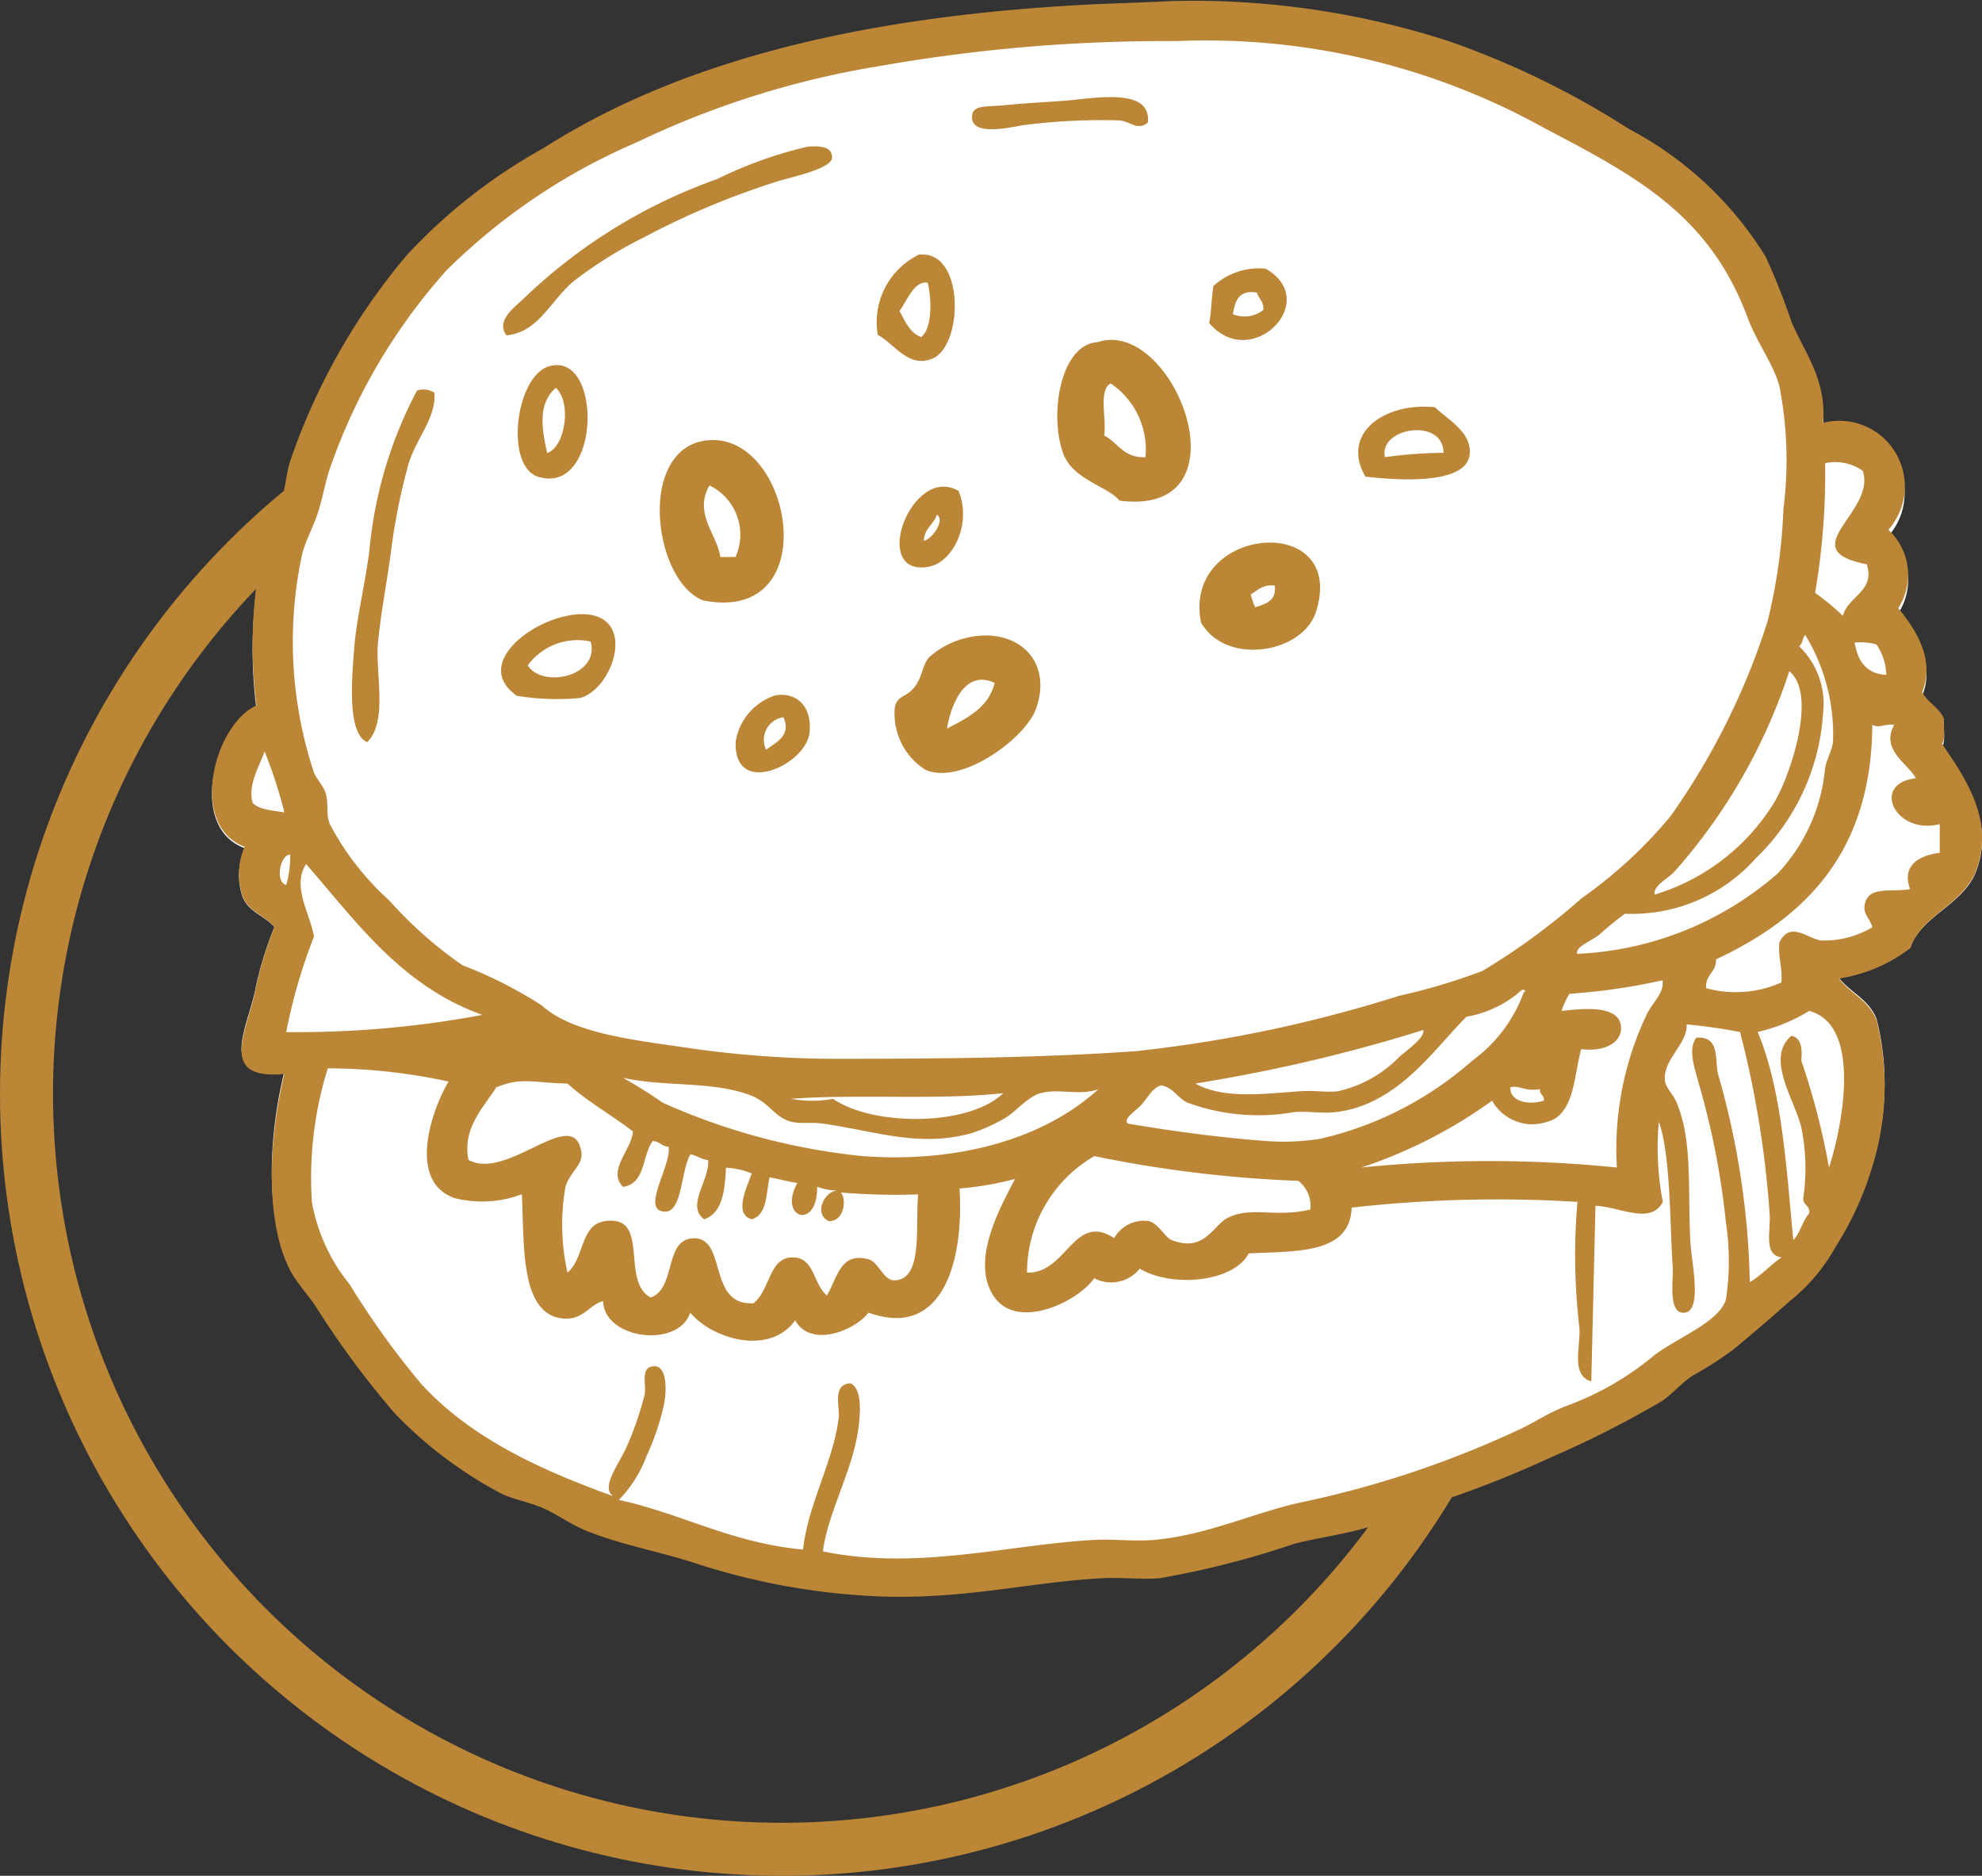 <svg xmlns="http://www.w3.org/2000/svg" width="74.769" height="70.754" viewBox="0 0 74.769 70.754"><rect x="0" y="0" width="74.769" height="70.754" fill="#333333" stroke="none"/><defs><style>.a,.e{fill:none;}.a{stroke:#bc8637;stroke-width:2px;}.b{fill:#fff;}.b,.c{fill-rule:evenodd;}.c{fill:#bc8637;}.d{stroke:none;}</style></defs><g class="a" transform="translate(0 11.754)"><circle class="d" cx="29.5" cy="29.5" r="29.5"/><circle class="e" cx="29.5" cy="29.5" r="28.5"/></g><g transform="translate(-516.992 -157.916)"><g transform="translate(524.992 158.461)"><path class="b" d="M585.765,174.164a2.44,2.44,0,0,1,2.465,3.971,2.252,2.252,0,0,1,.374,2.908c.571.707,1.422,1.837.9,3.119.206.4.646.569.822.993-.03.3.073.73-.074.922.731,1.095,2.06,2.779,1.269,4.75-.49,1.221-2.068,1.65-2.464,2.837a5.889,5.889,0,0,1-2.691,1.134c.432.563,1.126.8,1.42,1.559a9.961,9.961,0,0,1-.15,5.389,12.051,12.051,0,0,1-1.419,3.049,6.8,6.8,0,0,1-1.719,1.985c-.667.588-1.332,1.144-2.092,1.773a14.092,14.092,0,0,1-1.569.992c-.393.251-.706.627-1.12.922a38.824,38.824,0,0,1-4.259,2.127,40.558,40.558,0,0,1-4.632,1.772c-.8.295-1.565.628-2.391.852-.858.233-1.728.346-2.615.567a34.208,34.208,0,0,1-5.079,1.276c-.733.056-1.449-.038-2.167,0-2.938.155-5.562.894-9.115.637a26.117,26.117,0,0,1-6.052-1.134c-1.457-.484-3.025-.745-4.333-1.276-.525-.212-1-.547-1.494-.779-.546-.256-1.13-.343-1.644-.569a15.785,15.785,0,0,1-4.035-2.977,32.771,32.771,0,0,1-2.988-3.972c-.323-.475-.743-.917-.972-1.347-1.009-1.9-.772-5.1-.224-7.3-2.436.219-1.492-1.415-1.12-2.977a13.431,13.431,0,0,1,.746-2.482c-.345-.42-.947-.536-1.2-1.135a2.566,2.566,0,0,1,.075-1.843c-2.146-.792-1.147-4.55.448-5.247a17.568,17.568,0,0,1,.3-6.169c.155-.553.513-1.02.671-1.56.134-.452.16-.916.3-1.348a23.669,23.669,0,0,1,4.409-7.657,20.754,20.754,0,0,1,5.155-3.971c5.2-3.263,12-4.869,20.321-5.318,1.05-.057,2.352-.085,3.361-.142a31.766,31.766,0,0,1,10.461,1.489,32.2,32.2,0,0,1,6.8,3.262A13.28,13.28,0,0,1,583.6,168a24.412,24.412,0,0,1,.972,2.411C585.008,171.464,585.912,172.531,585.765,174.164Z" transform="translate(-524.992 -158.461)"/><path class="b" d="M563.35,163.022c-.4.314-.64-.036-1.064-.081a23.956,23.956,0,0,0-3.521.161c-.357.03-1.995.487-2.047-.242-.037-.521.524-.414,1.228-.484.785-.078,1.266-.1,2.21-.162C561.236,162.139,563.5,161.665,563.35,163.022Z" transform="translate(-528.048 -158.461)"/><path class="b" d="M537.394,170.936c-.419-.553.325-1.053.654-1.372a20.311,20.311,0,0,1,7.288-4.443,15.96,15.96,0,0,1,3.439-1.211c.483-.022.889-.01.9.4.013.43-1.642.753-2.047.888a30.268,30.268,0,0,0-5.077,2.1,15.711,15.711,0,0,0-2.62,1.615C539.039,169.652,538.612,170.823,537.394,170.936Z" transform="translate(-526.287 -158.461)"/><path class="b" d="M552.623,172.31a2.784,2.784,0,0,1,1.557-2.989c.016-.008.063,0,.081,0,1.644-.081,1.585,3.416.41,3.877C553.771,173.551,553.263,172.649,552.623,172.31Zm.82-.888c.215.38.379.81.818.969.416-.318.4-1.4.246-2.02C554.008,170.272,553.722,171.039,553.443,171.422Z" transform="translate(-527.509 -159.869)"/><path class="b" d="M568.51,169.887c2.147,1.2-.548,3.871-2.13,2.019.094-.418.084-.941.164-1.373A2.554,2.554,0,0,1,568.51,169.887Zm-1.229,1.7a1.166,1.166,0,0,0,1.146-.16c.019-.316-.176-.419-.245-.647C567.5,170.668,567.353,171.088,567.281,171.582Z" transform="translate(-528.768 -159.911)"/><path class="b" d="M561.713,173.118c2.885-.948,5.79,6.532.818,5.9-.423-.533-1.766-.765-2.128-1.777C559.88,175.777,560.311,173.2,561.713,173.118Zm.491,1.534c-.476.258-.15,1.306-.246,1.938.521.268.73.843,1.557.808A2.959,2.959,0,0,0,562.2,174.652Z" transform="translate(-528.303 -160.415)"/><path class="b" d="M538.867,174.087c2.026-.554,1.947,4.813-.409,4.119C537.162,177.824,537.593,174.435,538.867,174.087Zm-.081,3.231c.694-.229.927-1.893.327-2.424C538.451,175.445,538.557,176.352,538.786,177.318Z" transform="translate(-526.144 -160.491)"/><path class="b" d="M533.381,175.621c.074.933-.685,1.674-.982,2.666a22.433,22.433,0,0,0-.655,3.23c-.153,1.136-.386,2.307-.492,3.392-.111,1.138.389,2.936-.41,3.716-.767-.333-.572-2.417-.49-3.473.085-1.119.408-2.383.572-3.635a15.626,15.626,0,0,1,1.8-5.976A.77.77,0,0,1,533.381,175.621Z" transform="translate(-524.992 -161.044)"/><path class="b" d="M575.551,175.783c.525.483,1.418.96,1.31,1.777-.15,1.138-2.8.935-3.93.808C571.987,176.757,573.652,175.592,575.551,175.783Zm-1.883,1.857a17.176,17.176,0,0,1,2.21-.161C575.859,176.148,573.42,176.541,573.668,177.64Z" transform="translate(-529.422 -160.662)"/><path class="b" d="M545.091,177.4c3.439-.88,4.976,6.836.163,5.9C543.456,182.6,542.8,178.049,545.091,177.4Zm.818,4.281h.573a2.024,2.024,0,0,0-.983-2.666C544.889,180.062,545.79,180.832,545.909,181.679Z" transform="translate(-526.735 -160.991)"/><path class="b" d="M555.735,179.337a2.092,2.092,0,0,1-1.146,2.826C552.378,182.525,553.968,178.324,555.735,179.337Zm-1.31,1.857c.334-.067.81-.788.491-.969C554.8,180.594,554.438,180.723,554.425,181.194Z" transform="translate(-527.574 -161.109)"/><path class="b" d="M566.135,184.586c-.721-3.618,5.538-4.141,4.34-.4C569.973,185.744,567.073,186.206,566.135,184.586Zm1.883-1.049a1.746,1.746,0,0,0,.164.484c.386-.13.809-.224.736-.808C568.457,183.162,568.278,183.388,568.018,183.537Z" transform="translate(-528.829 -161.465)"/><path class="b" d="M536.493,187.656c-2.1-1.445,1.89-3.75,3.275-2.827.985.656.149,2.644-.9,2.907A9.446,9.446,0,0,1,536.493,187.656Zm.409-1.131c.551.863,2.719.414,2.374-.888A2.337,2.337,0,0,0,536.9,186.525Z" transform="translate(-524.992 -161.813)"/><path class="b" d="M556.226,185.717c1.823-.383,3.192.86,2.539,2.665-.4,1.1-2.834,2.865-4.176,2.263a2.465,2.465,0,0,1-1.146-2.343c.115-.437.411-.334.737-.727.307-.373.3-.862.573-1.131A3.231,3.231,0,0,1,556.226,185.717Zm-.818,3.392c.772-.4,1.563-.772,1.8-1.7C556.11,186.9,555.565,188.174,555.408,189.109Z" transform="translate(-527.684 -162.053)"/><path class="b" d="M548.2,188.059c.746-.153,1.416.343,1.311,1.373-.126,1.219-2.892,2.461-2.785.323A2.181,2.181,0,0,1,548.2,188.059Zm-.328,2.019c.359-.28.964-.514.655-1.211A.846.846,0,0,0,547.874,190.078Z" transform="translate(-526.971 -162.233)"/></g><g transform="translate(524.992 157.916)"><path class="c" d="M585.765,173.866a2.473,2.473,0,0,1,2.465,4.034,2.312,2.312,0,0,1,.374,2.953c.571.719,1.422,1.866.9,3.169.206.4.646.578.822,1.008-.03.307.073.742-.074.937.731,1.112,2.06,2.823,1.269,4.824-.49,1.241-2.068,1.677-2.464,2.882a5.831,5.831,0,0,1-2.691,1.152c.432.572,1.126.817,1.42,1.584a10.268,10.268,0,0,1-.15,5.474,12.319,12.319,0,0,1-1.419,3.1A6.863,6.863,0,0,1,584.5,207c-.667.6-1.332,1.163-2.092,1.8a14,14,0,0,1-1.569,1.008c-.393.255-.706.637-1.12.937a38.636,38.636,0,0,1-4.259,2.16,40.337,40.337,0,0,1-4.632,1.8c-.8.3-1.565.637-2.391.864-.858.237-1.728.352-2.615.576a33.666,33.666,0,0,1-5.079,1.3c-.733.057-1.449-.039-2.167,0-2.938.157-5.562.908-9.115.648a25.831,25.831,0,0,1-6.052-1.152c-1.457-.492-3.025-.757-4.333-1.3-.525-.216-1-.556-1.494-.792-.546-.259-1.13-.348-1.644-.577a15.818,15.818,0,0,1-4.035-3.025,33.212,33.212,0,0,1-2.988-4.034c-.323-.482-.743-.931-.972-1.369-1.009-1.933-.772-5.174-.224-7.418-2.436.223-1.492-1.438-1.12-3.024a13.815,13.815,0,0,1,.746-2.522c-.345-.425-.947-.544-1.2-1.152a2.644,2.644,0,0,1,.075-1.872c-2.146-.8-1.147-4.622.448-5.33a18.12,18.12,0,0,1,.3-6.266c.155-.562.513-1.035.671-1.584.134-.459.16-.931.3-1.369a24.126,24.126,0,0,1,4.409-7.778A20.762,20.762,0,0,1,537.5,163.5c5.2-3.314,12-4.946,20.321-5.4,1.05-.058,2.352-.086,3.361-.144a31.3,31.3,0,0,1,10.461,1.512,32,32,0,0,1,6.8,3.313A13.364,13.364,0,0,1,583.6,167.6a25.062,25.062,0,0,1,.972,2.449C585.008,171.124,585.912,172.208,585.765,173.866Zm-24.43-14.4a62.114,62.114,0,0,0-11.133.937,33.668,33.668,0,0,0-9.189,2.881,23.1,23.1,0,0,0-7.172,4.825,21.941,21.941,0,0,0-4.408,7.49c-.165.478-.262,1.079-.448,1.656-.172.532-.475,1.07-.6,1.584a15.711,15.711,0,0,0,.448,8.211c.107.26.372.529.448.792.114.391,0,.783.15,1.152a10.4,10.4,0,0,0,2.241,2.881,15.523,15.523,0,0,0,2.765,2.449,16.233,16.233,0,0,1,2.989,1.512c1.138,1.041,3.408,1.3,5.379,1.585a38.857,38.857,0,0,0,5.528.432c4.106,0,7.837-.03,11.506-.288a50.8,50.8,0,0,0,9.936-2.089,22.8,22.8,0,0,0,3.139-.936,25.108,25.108,0,0,0,3.734-2.736,17.241,17.241,0,0,0,3.362-3.1,26.725,26.725,0,0,0,3.661-7.347,21.014,21.014,0,0,0,.6-4.249,14.6,14.6,0,0,0-.149-4.609c-.2-.8-.839-1.631-1.2-2.594-1.424-3.832-4.108-5.295-7.62-7.13a26.284,26.284,0,0,0-13.822-3.313A1.2,1.2,0,0,1,561.336,159.461Zm24.13,20.815a8.642,8.642,0,0,1,1.047.864c.186-.734,1.235-.933.9-1.944-2.848-.552.373-1.96-.15-3.529a1.848,1.848,0,0,0-1.42-.288A26.492,26.492,0,0,1,585.466,180.276Zm-.6,2.016a3.006,3.006,0,0,1,.9,2.522,8.318,8.318,0,0,1-2.54,5.474,6.243,6.243,0,0,1-4.931,2.088,11.354,11.354,0,0,0-.972.792c-.331.255-.934.476-.821.721a12.315,12.315,0,0,0,7.546-3.026,6.643,6.643,0,0,0,1.793-3.961c.061-.373.257-.658.3-1.009a7.211,7.211,0,0,0-1.047-4.033C584.985,181.973,584.993,182.2,584.868,182.292Zm3.288,1.08a2.146,2.146,0,0,0-.374-1.152,2.264,2.264,0,0,0-.822-.071C587.073,182.834,587.377,183.333,588.157,183.372Zm-7.995,7.418c-.276.286-.8.526-.747.865a8,8,0,0,0,4.408-3.313c.6-.846,1.8-4.2.672-5.114A21.354,21.354,0,0,1,580.162,190.791Zm1.569,3.314c.012.493-.412.563-.374,1.08a4.221,4.221,0,0,0,2.839-.216c.048-.573-.13-.931-.074-1.513.4-.82,1.052-.146,1.568-.071a3.54,3.54,0,0,0,1.943-.5c-.114-.348-.334-.479-.3-.792.092-.823,1.075-.5,1.719-.648-.335-.921.376-1.267,1.12-1.369v-1.08c-1.653.436-2.639-1.53-.9-1.729-.33-.587-1.337-1.069-.821-2.016-.378-.048-.547.147-.823,0C587.589,190.053,585.114,192.516,581.732,194.1ZM526.52,188.2c.251.262.752.283,1.2.36a17.237,17.237,0,0,0-.747-2.3C526.778,186.822,526.335,187.507,526.52,188.2Zm1.27,3.1a3.994,3.994,0,0,0,.149-1.152C527.557,190.164,527.361,191.171,527.79,191.3Zm1.046,1.945a20.463,20.463,0,0,0-1.046,3.6,37.8,37.8,0,0,0,7.4-.648c-3.053-1.091-4.743-3.5-6.65-5.689C527.986,191.354,528.7,192.386,528.836,193.24ZM576.2,195.4a3.085,3.085,0,0,0-.3.647c.68-.071,2.158-.267,2.242.576.055.559-.523.982-1.5.865-.272.965-.25,2.465-1.269,2.737a1.741,1.741,0,0,1-2.093-.792,18.214,18.214,0,0,1-4.931,2.521,47.746,47.746,0,0,1,9.639,0,11.771,11.771,0,0,1,1.12-5.762c.2-.443.682-.82.6-1.3A22.951,22.951,0,0,1,576.2,195.4Zm-3.885.864c-1.211,1.2-2.585,3.323-4.931,3.6-.512.061-1.04-.043-1.569,0a7.765,7.765,0,0,1-4.035-.36c-.38-.187-.531-.565-.971-.648-.325.064-.512.457-.746.719s-.713.523-.524.721c1.626.28,3.462.524,5.08.648a8.951,8.951,0,0,0,2.167-.072,13.077,13.077,0,0,0,5.753-2.954,5.5,5.5,0,0,0,1.942-2.592c.079,0,.059-.092-.074-.072A4.218,4.218,0,0,1,572.317,196.265Zm12.925-.216a6.415,6.415,0,0,1-1.942.792c.913,2.169,1.078,5.06,1.345,7.85.267-.27.344-.724.6-1.007.047-.309-.244-.294-.224-.576a7.7,7.7,0,0,0-.075-2.665c-.243-1.037-1.37-2.611-.374-3.458.369.077.416.464.374.936a27.308,27.308,0,0,1,1.046,4.034C586.5,200.384,587.243,196.571,585.242,196.049Zm-8.218,13.973c-.784-.232-.4-1.311-.448-2.017a23.5,23.5,0,0,1-.075-4.753,48.816,48.816,0,0,0-8.517.216c-.062,1.764-2.09,1.634-3.885,1.727-.578,1.1-2.905,1.294-4.109.576a1.381,1.381,0,0,1-1.718.361c-.643.917-2.956,2-3.81.648s.275-3.332.821-4.393a11.926,11.926,0,0,1-2.091.36c.169,2.727-.625,5.7-3.436,4.681-.49.664-2.178,1.358-2.765.288-.942,1.34-3.107.731-3.96-.288-.443,1.359-3.24,1.014-3.287-.433-.505.115-.76.756-1.568.649-1.58-.208-1.4-2.852-1.495-4.682a4.228,4.228,0,0,1-2.54.145c-1.818-.64-.837-3.386-.224-4.394a21.682,21.682,0,0,0-4.557-.5,13.864,13.864,0,0,0-.6,5.042,6.775,6.775,0,0,0,1.42,3.1,31.373,31.373,0,0,0,2.689,3.744c1.956,2.151,4.723,3.33,7.247,4.25-.464-.362.216-1.167.523-1.873a12.327,12.327,0,0,0,.672-1.945c.076-.392-.189-1.077.374-1.08.446,0,.463.792.373,1.369a9.449,9.449,0,0,1-.672,2.016,4.771,4.771,0,0,1-1.046,1.657c2.416.528,4.244,1.623,6.948,1.872.176-1.683,1.145-3.323,1.346-4.97.047-.4-.257-1.272.447-1.3.478.237.346,1.271.3,1.657-.192,1.583-1.147,3.18-1.345,4.681,3.545.738,7.01-.259,10.235-.431.752-.041,1.5.062,2.241,0,2.043-.172,3.9-1.081,5.679-1.441a37.566,37.566,0,0,0,8.143-2.737c.552-.256,1.077-.617,1.718-.864a11.184,11.184,0,0,0,3.288-1.873c.784-.653,2.512-1.276,2.764-2.161a9.585,9.585,0,0,0,0-2.881,29.4,29.4,0,0,0-1.046-5.329c-.129-.52-.4-1.194-.075-1.656.9-.083.7.841.821,1.368a30.37,30.37,0,0,1,1.2,7.851c.446-.266.776-.645,1.2-.936-.682-.085-.418-.953-.448-1.585a37.758,37.758,0,0,0-1.12-6.914,20.329,20.329,0,0,0-2.017-.288c.059.7-.876,1.311-.821,2.089.021.308.294.5.447.864.627,1.492.4,3.389.524,5.33.049.762.474,2.648-.3,2.592-.555-.04-.343-1.288-.374-1.728-.109-1.574-.075-4.234-.523-5.474a10.913,10.913,0,0,0,.15,3.025c-.462.874-1.59.19-2.54.144m-15.092-4.61c1.039.579,2.459.4,3.96.288.531-.038,1.024.057,1.42,0a4.611,4.611,0,0,0,2.316-1.3c.385-.325.959-.73.9-1.008A60.886,60.886,0,0,1,562.082,198.786Zm-20.1.72a24.388,24.388,0,0,0,7.547,2.017c3.754.274,6.925-.727,8.89-2.522-.746.255-1.444-.041-2.167.145-.5.128-.95.712-1.344.936a6.434,6.434,0,0,1-1.271.576c-1.975.542-3.538-.061-5.6-.36-.449-.066-.827.019-1.2-.072-.644-.16-.81-.728-1.569-1.008-1.439-.533-3.215-.3-4.781-.649A16.535,16.535,0,0,1,541.985,199.506Zm-3.586-.72c-1.3-.026-1.744-.253-2.69.144-.47.75-1.289,1.537-1.046,2.736,1.473.815,3.986-2.129,4.258-.288.07.475-.405.7-.6,1.3a8.307,8.307,0,0,0,.075,3.241c.653-.557.473-1.813,1.42-1.945,1.729-.243.562,2.264,1.718,2.881.978-.337.489-2.233,1.643-2.233,1.245,0,.5,2.56,2.242,2.45.644-.522.572-1.752,1.495-1.728.806.019.726.955,1.27,1.44.411-.734.525-1.65,1.569-1.368.383.1.56.8.971.792,1.1-.013.789-2.024.9-3.241a24.549,24.549,0,0,1-2.914-.072c.2.194.172,1.077-.448,1.081-.575-.236-.207-1.111.3-1.152a2.525,2.525,0,0,1-.748-.144c.028,1.654-1.49,1.2-.746-.144-.369-.053-.691-.15-1.047-.215-.139.61-.08,1.41-.672,1.584-.714-.189-.15-1.286,0-1.728a2.95,2.95,0,0,0-.972-.216c-.046.867-.128,1.7-.821,1.945-.7-.5.2-1.455.149-2.233-.274-.023-.412-.177-.672-.215-.359.594-.3,2.2-.972,2.16-.918-.055.265-1.73.15-2.449-.263-.01-.333-.206-.6-.215-.4.545-.269,1.612-1.12,1.728-.608-.617.333-1.4.373-2.089C540.06,199.969,539.143,199.461,538.4,198.786Zm35.563.144c-.01.569.755.669,1.27.5.019-.211-.169-.222-.15-.433C574.533,199.1,574.31,198.837,573.962,198.93Zm-27.12.432a4.312,4.312,0,0,0,1.568,0c1.547,1.055,5.155,1.035,6.425-.215C552.382,199.423,549.384,199.173,546.841,199.362Zm11.43,2.161a5.081,5.081,0,0,0-2.54,4.393c1.5.051,1.762-2.292,3.287-1.3a1.291,1.291,0,0,1,1.27-.647c.4.065.63.615.9.719,1.267.5,1.563-.6,2.167-.864.915-.407,1.74.028,3.064-.288a1.2,1.2,0,0,0-.449-1.08A46.645,46.645,0,0,1,558.272,201.523Z" transform="translate(-524.992 -157.916)"/><path class="c" d="M563.35,162.54c-.4.318-.64-.037-1.064-.082a23.453,23.453,0,0,0-3.521.164c-.357.029-1.995.493-2.047-.246-.037-.528.524-.42,1.228-.491.785-.079,1.266-.1,2.21-.164C561.236,161.645,563.5,161.164,563.35,162.54Z" transform="translate(-528.048 -157.916)"/><path class="c" d="M537.394,170.564c-.419-.562.325-1.068.654-1.392a20.283,20.283,0,0,1,7.288-4.5,15.854,15.854,0,0,1,3.439-1.228c.483-.022.889-.009.9.41.013.436-1.642.764-2.047.9a30,30,0,0,0-5.077,2.129,15.627,15.627,0,0,0-2.62,1.638C539.039,169.262,538.612,170.449,537.394,170.564Z" transform="translate(-526.287 -157.916)"/><path class="c" d="M552.623,171.956a2.831,2.831,0,0,1,1.557-3.03c.016-.008.063,0,.081,0,1.644-.082,1.585,3.464.41,3.93C553.771,173.215,553.263,172.3,552.623,171.956Zm.82-.9c.215.385.379.821.818.982.416-.322.4-1.42.246-2.047C554.008,169.89,553.722,170.668,553.443,171.056Z" transform="translate(-527.509 -159.324)"/><path class="c" d="M568.51,169.5c2.147,1.214-.548,3.925-2.13,2.046.094-.423.084-.953.164-1.391A2.534,2.534,0,0,1,568.51,169.5Zm-1.229,1.719a1.151,1.151,0,0,0,1.146-.163c.019-.32-.176-.425-.245-.656C567.5,170.292,567.353,170.718,567.281,171.219Z" transform="translate(-528.768 -159.366)"/><path class="c" d="M561.713,172.775c2.885-.96,5.79,6.623.818,5.977-.423-.541-1.766-.775-2.128-1.8C559.88,175.472,560.311,172.861,561.713,172.775Zm.491,1.556c-.476.261-.15,1.324-.246,1.965.521.271.73.854,1.557.819A3.012,3.012,0,0,0,562.2,174.331Z" transform="translate(-528.303 -159.87)"/><path class="c" d="M538.867,173.758c2.026-.562,1.947,4.879-.409,4.176C537.162,177.547,537.593,174.111,538.867,173.758Zm-.081,3.275c.694-.231.927-1.919.327-2.457C538.451,175.134,538.557,176.055,538.786,177.033Z" transform="translate(-526.144 -159.946)"/><path class="c" d="M533.381,175.314c.074.945-.685,1.7-.982,2.7a23.037,23.037,0,0,0-.655,3.275c-.153,1.151-.386,2.339-.492,3.439-.111,1.153.389,2.977-.41,3.767-.767-.337-.572-2.45-.49-3.521.085-1.134.408-2.416.572-3.685a16.007,16.007,0,0,1,1.8-6.059A.76.76,0,0,1,533.381,175.314Z" transform="translate(-524.992 -160.499)"/><path class="c" d="M575.551,175.477c.525.49,1.418.974,1.31,1.8-.15,1.154-2.8.948-3.93.819C571.987,176.464,573.652,175.284,575.551,175.477Zm-1.883,1.883a16.989,16.989,0,0,1,2.21-.163C575.859,175.847,573.42,176.246,573.668,177.36Z" transform="translate(-529.422 -160.117)"/><path class="c" d="M545.091,177.115c3.439-.892,4.976,6.93.163,5.977C543.456,182.384,542.8,177.775,545.091,177.115Zm.818,4.34h.573a2.064,2.064,0,0,0-.983-2.7C544.889,179.816,545.79,180.6,545.909,181.455Z" transform="translate(-526.735 -160.446)"/><path class="c" d="M555.735,179.08c.513,1.244-.216,2.711-1.146,2.866C552.378,182.313,553.968,178.053,555.735,179.08Zm-1.31,1.883c.334-.068.81-.8.491-.983C554.8,180.355,554.438,180.485,554.425,180.963Z" transform="translate(-527.574 -160.564)"/><path class="c" d="M566.135,184.4c-.721-3.668,5.538-4.2,4.34-.409C569.973,185.576,567.073,186.044,566.135,184.4Zm1.883-1.064a1.8,1.8,0,0,0,.164.492c.386-.133.809-.228.736-.82C568.457,182.958,568.278,183.188,568.018,183.338Z" transform="translate(-528.829 -160.921)"/><path class="c" d="M536.493,187.514c-2.1-1.464,1.89-3.8,3.275-2.866.985.666.149,2.681-.9,2.948A9.309,9.309,0,0,1,536.493,187.514Zm.409-1.146c.551.875,2.719.419,2.374-.9A2.323,2.323,0,0,0,536.9,186.368Z" transform="translate(-524.992 -161.268)"/><path class="c" d="M556.226,185.548c1.823-.388,3.192.872,2.539,2.7-.4,1.119-2.834,2.9-4.176,2.293a2.507,2.507,0,0,1-1.146-2.375c.115-.442.411-.338.737-.737.307-.377.3-.874.573-1.146A3.235,3.235,0,0,1,556.226,185.548Zm-.818,3.44c.772-.4,1.563-.783,1.8-1.72C556.11,186.744,555.565,188.04,555.408,188.988Z" transform="translate(-527.684 -161.508)"/><path class="c" d="M548.2,187.923c.746-.155,1.416.347,1.311,1.392-.126,1.236-2.892,2.495-2.785.328A2.2,2.2,0,0,1,548.2,187.923Zm-.328,2.047c.359-.284.964-.521.655-1.228A.859.859,0,0,0,547.874,189.97Z" transform="translate(-526.971 -161.688)"/></g></g></svg>